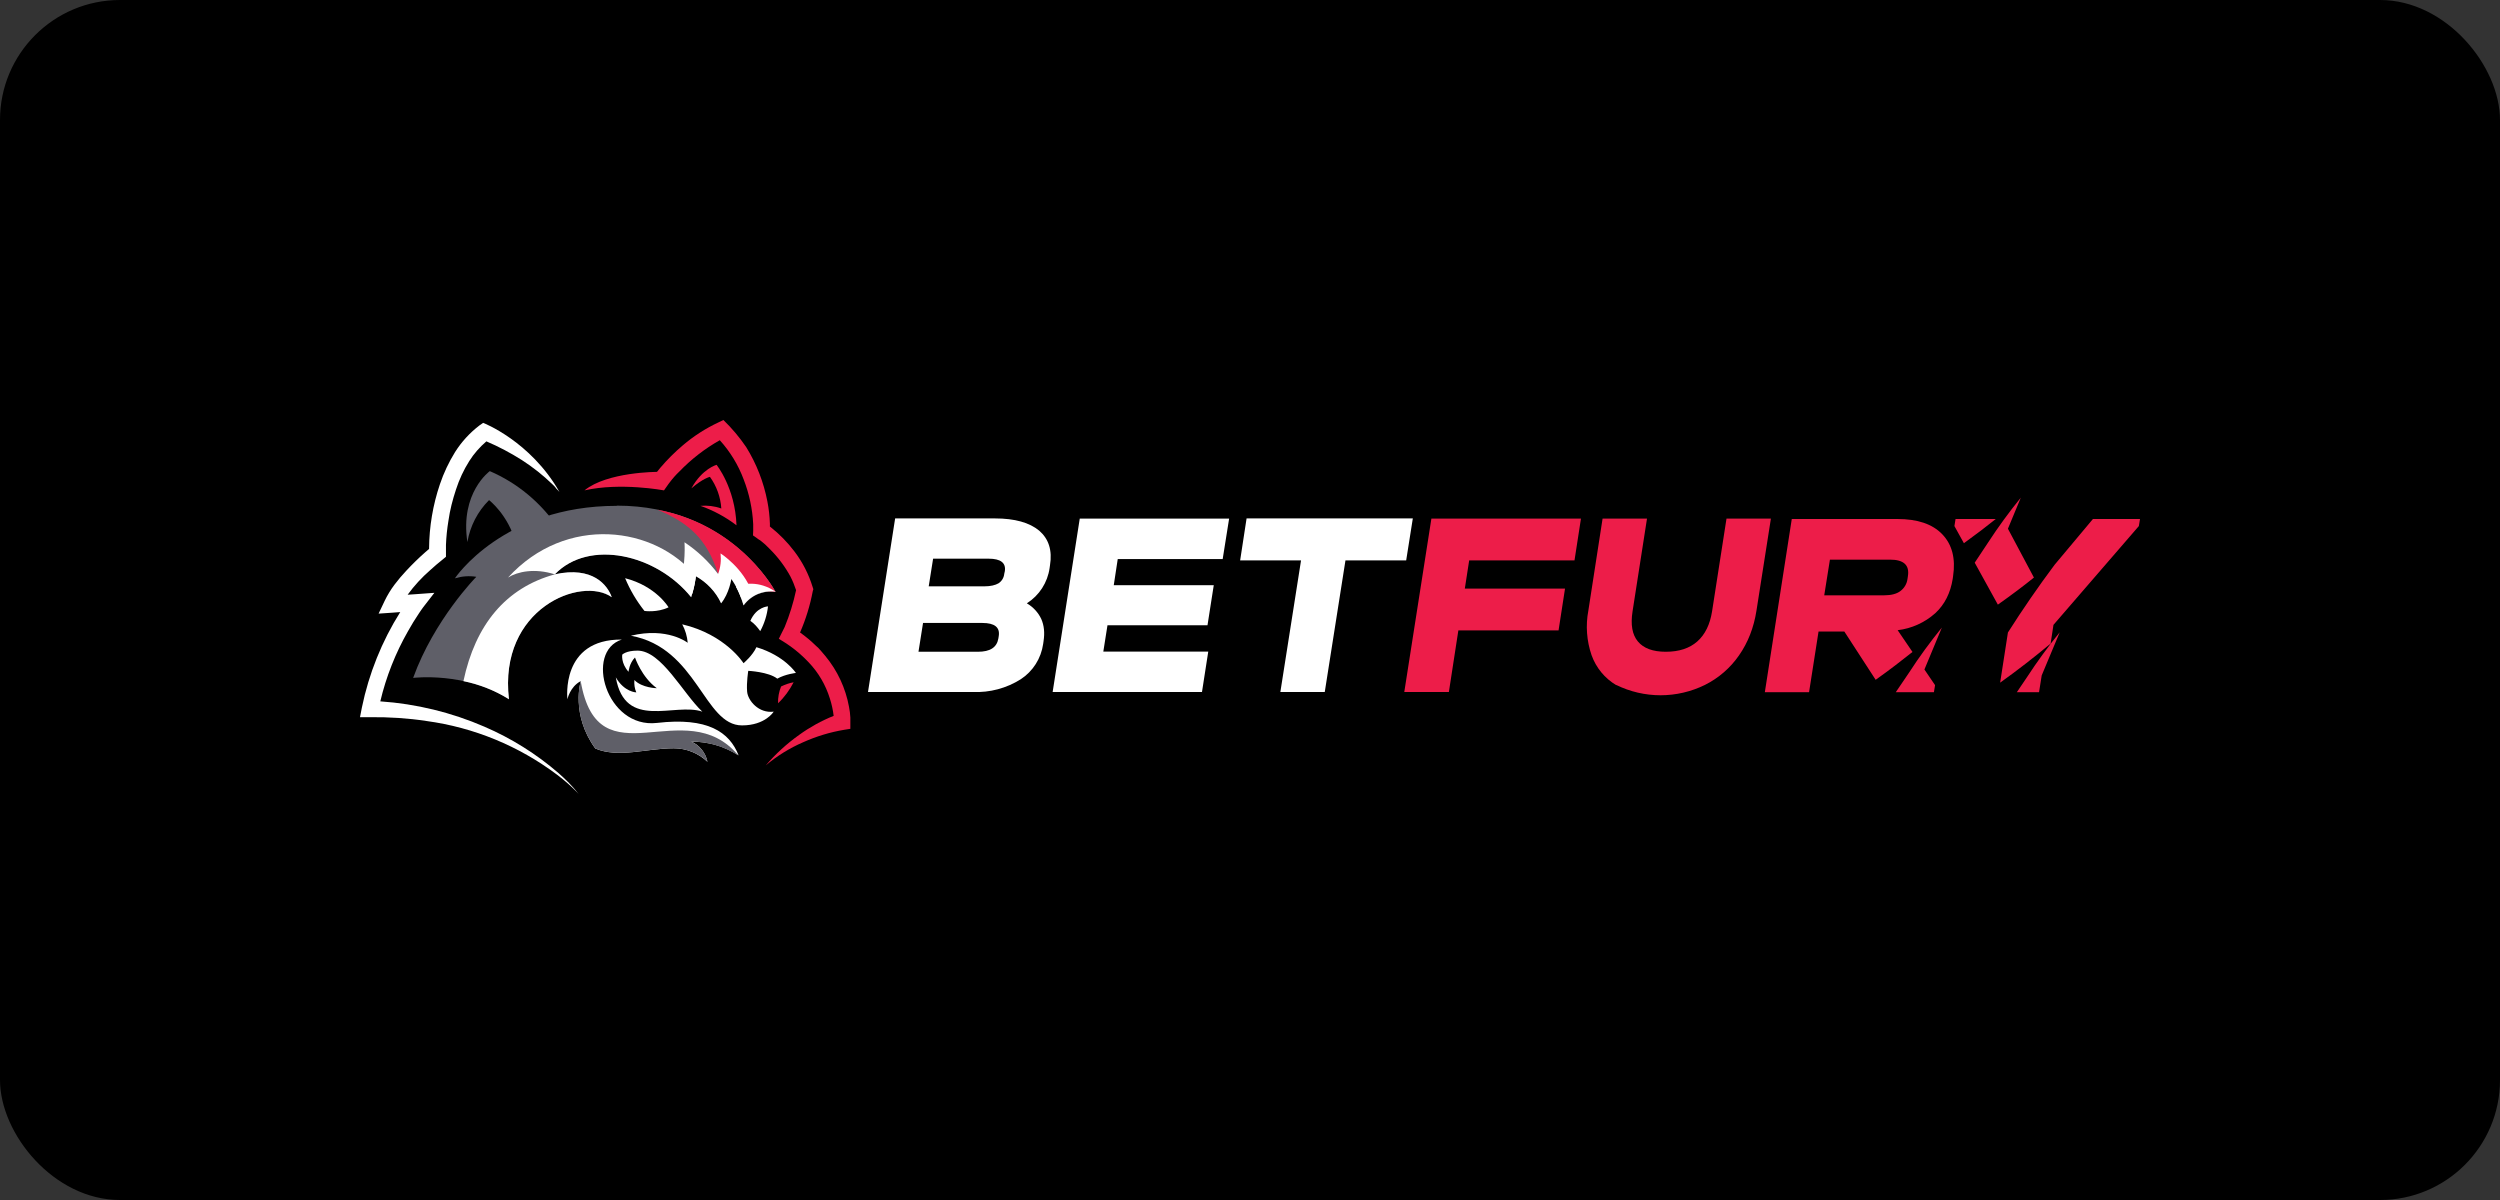 <?xml version="1.0" encoding="UTF-8"?> <svg xmlns="http://www.w3.org/2000/svg" width="125" height="60" viewBox="0 0 125 60" fill="none"><rect x="0" y="0" width="125" height="60" fill="#333333" stroke="none"/><rect width="125" height="60" rx="6" fill="black"></rect><path d="M97.777 25.95L97.721 26.303L98.195 27.161C98.812 26.713 99.353 26.303 99.789 25.95H97.777ZM100.396 26.436L101.041 24.882C100.455 25.602 99.907 26.354 99.4 27.133L98.736 28.134L99.893 30.232C100.595 29.736 101.203 29.279 101.696 28.878L100.396 26.436ZM101.345 33.866L100.842 34.61H101.952L102.085 33.771L102.986 31.615C102.4 32.336 101.852 33.087 101.345 33.866ZM104.647 25.95L102.73 28.239C101.91 29.337 101.131 30.467 100.396 31.625L100.007 34.133C100.873 33.515 101.715 32.862 102.531 32.178L102.673 31.243L106.943 26.303L107 25.95H104.647ZM94.865 25.95H89.589L88.242 34.61H90.453L90.927 31.577H92.217L93.783 33.99C94.495 33.485 95.111 33.008 95.624 32.598L94.883 31.51C95.581 31.426 96.236 31.13 96.762 30.662C97.237 30.223 97.521 29.651 97.635 28.945L97.654 28.811C97.787 27.924 97.607 27.228 97.113 26.713C96.62 26.198 95.87 25.95 94.865 25.95ZM95.396 28.802L95.377 28.935C95.362 29.058 95.323 29.176 95.261 29.283C95.199 29.39 95.116 29.482 95.016 29.555C94.827 29.698 94.551 29.765 94.219 29.765H91.212L91.496 27.982H94.504C95.187 27.982 95.481 28.258 95.396 28.802ZM95.462 33.618L94.789 34.61H96.696L96.753 34.257L96.221 33.475L97.094 31.377C96.516 32.092 95.965 32.836 95.462 33.618Z" fill="#ED1D49"></path><path d="M52.063 30.948C52.205 31.272 52.243 31.634 52.177 32.063L52.158 32.197C52.107 32.554 51.981 32.897 51.788 33.201C51.595 33.506 51.339 33.765 51.038 33.962C50.324 34.413 49.49 34.635 48.647 34.6H43.4L44.757 25.921H49.748C50.744 25.921 51.475 26.131 51.959 26.532C52.433 26.942 52.623 27.514 52.499 28.268L52.48 28.401C52.43 28.761 52.301 29.105 52.105 29.41C51.908 29.714 51.648 29.972 51.342 30.166C51.655 30.347 51.911 30.623 52.063 30.948ZM46.655 27.934L46.436 29.317H49.217C49.53 29.317 49.767 29.259 49.928 29.164C50.008 29.111 50.075 29.041 50.125 28.959C50.174 28.876 50.204 28.783 50.213 28.687L50.241 28.563C50.308 28.144 50.032 27.934 49.435 27.934H46.655ZM49.938 31.797C50.004 31.367 49.729 31.148 49.122 31.148H46.152L45.924 32.588H48.894C49.511 32.588 49.843 32.369 49.919 31.921L49.938 31.797ZM53.989 25.931H61.456L61.134 27.953H55.887L55.688 29.259H60.688L60.375 31.262H55.374L55.166 32.579H60.413L60.099 34.6H52.632L53.989 25.921V25.931ZM65.052 28.02H62.007L62.329 25.921H70.641L70.309 28.02H67.273L66.238 34.6H64.018L65.052 28.02Z" fill="white"></path><path d="M71.571 25.931H79.048L78.725 28.02H73.459L73.241 29.431H78.251L77.928 31.52H72.918L72.444 34.6H70.214L71.571 25.921V25.931ZM80.812 34.257C80.24 33.918 79.804 33.388 79.579 32.76C79.332 32.043 79.276 31.273 79.418 30.528L80.129 25.931H82.35L81.628 30.566C81.524 31.234 81.609 31.73 81.894 32.073C82.179 32.416 82.644 32.588 83.289 32.588C83.953 32.588 84.475 32.416 84.864 32.073C85.253 31.73 85.5 31.224 85.604 30.566L86.325 25.931H88.545L87.824 30.528C87.691 31.386 87.397 32.13 86.951 32.769C86.515 33.399 85.927 33.907 85.243 34.248C84.553 34.586 83.796 34.763 83.028 34.763C82.26 34.763 81.502 34.586 80.812 34.248V34.257Z" fill="#ED1D49"></path><path d="M30.837 25.292C25.154 25.292 22.744 28.916 22.744 28.916C23.095 28.811 23.456 28.783 23.816 28.84C23.816 28.84 21.71 30.976 20.657 33.895C20.657 33.895 23.275 33.57 25.448 34.963C24.907 30.413 29.073 28.792 30.581 29.86C30.382 29.259 29.651 28.296 27.735 28.716C29.443 26.932 32.821 27.705 34.557 29.86C34.671 29.517 34.747 29.164 34.794 28.811C34.794 28.811 35.771 29.326 36.056 30.166C36.113 29.612 36.569 28.954 36.569 28.954C36.569 28.954 36.938 29.431 37.185 30.27C37.365 30.025 37.606 29.833 37.885 29.714C38.164 29.595 38.469 29.553 38.77 29.593C38.77 29.593 36.521 25.282 30.837 25.282V25.292Z" fill="#5F5F68"></path><path d="M27.744 28.716C25.287 29.393 23.769 31.234 23.171 34.057C23.978 34.221 24.749 34.527 25.448 34.963C24.917 30.413 29.082 28.783 30.591 29.86C30.373 29.259 29.642 28.296 27.744 28.716Z" fill="white"></path><path d="M33.4 25.607C34.918 26.246 36.388 27.047 37.366 29.212L37.963 29.679C38.22 29.584 38.495 29.555 38.77 29.584C38.77 29.584 37.204 26.599 33.4 25.607Z" fill="#636363"></path><path d="M27.896 26.389C27.054 25.136 25.872 24.153 24.49 23.556C24.49 23.556 22.991 24.634 23.37 27.104C23.504 26.308 23.882 25.574 24.452 25.006C24.452 25.006 25.401 25.721 25.799 27.161C26.198 28.601 27.896 26.389 27.896 26.389Z" fill="#5F5F68"></path><path d="M37.517 31.043C37.821 30.337 38.4 30.318 38.4 30.318C38.352 30.757 38.219 31.177 38.011 31.558C37.878 31.367 37.717 31.177 37.517 31.043ZM31.549 31.787C34.87 32.397 35.193 36.27 37.1 36.27C38.267 36.27 38.684 35.583 38.684 35.583C37.935 35.678 37.394 35.03 37.356 34.581C37.318 34.124 37.413 33.542 37.413 33.542C37.413 33.542 38.428 33.59 38.865 33.933C39.273 33.704 39.795 33.647 39.795 33.647C39.795 33.647 39.244 32.788 37.821 32.359C37.631 32.779 37.176 33.16 37.176 33.16C37.176 33.16 36.284 31.73 34.111 31.215C34.265 31.501 34.358 31.816 34.386 32.14C34.386 32.14 33.38 31.339 31.54 31.787H31.549Z" fill="white"></path><path d="M31.426 33.59C31.037 33.151 31.113 32.731 31.113 32.731C31.113 32.731 31.303 32.531 31.872 32.531C33.077 32.531 34.149 34.677 35.117 35.583C33.741 35.106 31.255 36.546 30.79 33.866C31.217 34.61 31.815 34.62 31.815 34.62C31.73 34.429 31.701 34.209 31.72 34C32.1 34.4 32.84 34.41 32.84 34.41C32.081 33.857 31.749 32.874 31.749 32.874C31.464 33.16 31.426 33.59 31.426 33.59Z" fill="white"></path><path d="M31.094 31.978C29.215 32.569 30.306 36.441 32.849 36.146C35.383 35.85 36.474 36.603 36.929 37.767C36.223 37.315 35.403 37.077 34.567 37.08C34.772 37.172 34.952 37.311 35.092 37.487C35.232 37.663 35.329 37.87 35.373 38.091C34.918 37.655 34.313 37.413 33.684 37.414C32.327 37.414 30.933 37.92 29.765 37.424C28.532 35.726 29.035 34.057 29.035 34.057C28.494 34.343 28.371 34.963 28.371 34.963C28.371 34.963 28.01 31.949 31.094 31.978Z" fill="white"></path><path d="M36.92 37.776C34.254 34.572 29.917 39.169 29.035 34.057C29.035 34.057 28.523 35.726 29.765 37.424C30.933 37.92 32.327 37.414 33.684 37.414C34.31 37.414 34.918 37.653 35.373 38.082C35.327 37.862 35.23 37.657 35.09 37.483C34.95 37.309 34.77 37.171 34.567 37.08C35.401 37.081 36.218 37.323 36.92 37.776Z" fill="#5F5F68"></path><path d="M31.255 28.907C31.5 29.496 31.826 30.048 32.223 30.547C32.223 30.547 32.859 30.642 33.428 30.366C33.428 30.366 32.811 29.307 31.246 28.907H31.255Z" fill="white"></path><path d="M32.868 25.483C34.377 26.122 35.335 26.885 35.904 28.697L36.796 28.907C37.157 29.574 38.466 29.555 38.77 29.584C38.77 29.584 37.043 26.265 32.868 25.483ZM34.576 24.405C35.117 23.432 35.828 23.241 35.828 23.241C35.828 23.241 36.758 24.386 36.825 26.265C36.278 25.848 35.67 25.52 35.022 25.292C35.373 25.263 35.724 25.301 36.066 25.425C36.028 24.853 35.828 24.3 35.496 23.842C35.496 23.842 35.145 23.919 34.576 24.414V24.405ZM38.903 35.163C39.216 34.868 39.481 34.505 39.681 34.114C39.462 34.152 39.254 34.228 39.054 34.324C38.946 34.59 38.894 34.876 38.903 35.163Z" fill="#ED1D49"></path><path d="M36.17 21L35.914 21.124C35.274 21.424 34.677 21.809 34.139 22.268C33.737 22.609 33.362 22.982 33.02 23.384L32.849 23.594C32.849 23.594 30.354 23.594 29.225 24.519C31.027 24.109 33.2 24.519 33.2 24.519L33.361 24.29L33.428 24.195L33.494 24.109C33.637 23.918 33.796 23.739 33.969 23.575C34.564 22.958 35.244 22.431 35.99 22.011C36.509 22.584 36.915 23.25 37.185 23.976C37.462 24.689 37.622 25.443 37.66 26.207V26.532L37.65 26.77L37.84 26.904L37.878 26.932L37.916 26.961L38.011 27.018C38.181 27.147 38.34 27.291 38.485 27.447C38.895 27.852 39.243 28.315 39.519 28.821C39.633 29.04 39.728 29.279 39.804 29.508C39.67 30.137 39.48 30.753 39.235 31.348L39.168 31.482L39.111 31.596L38.941 31.939L39.263 32.14C39.605 32.359 39.927 32.617 40.212 32.893L40.43 33.113C40.92 33.626 41.283 34.246 41.493 34.925C41.584 35.207 41.648 35.498 41.683 35.793C41.071 36.038 40.491 36.359 39.956 36.746C39.34 37.185 38.779 37.697 38.286 38.272C38.852 37.795 39.485 37.403 40.165 37.109C40.819 36.816 41.508 36.607 42.214 36.489L42.518 36.441V35.879C42.508 35.699 42.486 35.521 42.451 35.344C42.281 34.407 41.872 33.53 41.265 32.798L41.038 32.531C40.962 32.435 40.876 32.359 40.791 32.283C40.546 32.043 40.282 31.823 40.003 31.625C40.292 30.961 40.505 30.267 40.639 29.555L40.667 29.46L40.63 29.345C40.435 28.708 40.13 28.111 39.728 27.581C39.378 27.117 38.97 26.7 38.514 26.341L38.495 26.331V26.179C38.482 25.811 38.441 25.444 38.371 25.082C38.187 24.115 37.827 23.19 37.309 22.354C36.976 21.865 36.595 21.411 36.17 21Z" fill="#ED1D49"></path><path d="M38.779 29.584L38.751 29.555L38.77 29.593L38.779 29.584Z" fill="white"></path><path d="M36.796 29.336C36.955 29.633 37.082 29.947 37.176 30.27C37.356 30.02 37.6 29.824 37.883 29.703C38.165 29.582 38.475 29.541 38.779 29.584C37.935 29.012 37.166 29.183 36.806 29.326L36.796 29.336ZM34.794 28.821C32.773 26.303 28.304 25.702 25.401 28.878C25.885 28.573 26.748 28.401 27.735 28.716H27.744C29.452 26.942 32.821 27.705 34.557 29.86C34.671 29.517 34.747 29.164 34.794 28.811V28.821Z" fill="white"></path><path d="M27.925 38.654C26.816 37.696 25.568 36.914 24.224 36.336C22.572 35.62 20.811 35.191 19.015 35.068C19.307 33.837 19.774 32.655 20.401 31.558C20.571 31.252 20.755 30.953 20.951 30.662L21.055 30.509L21.15 30.375L21.719 29.641L20.799 29.708L20.382 29.736C20.711 29.285 21.089 28.872 21.511 28.506C21.713 28.321 21.922 28.142 22.137 27.972L22.298 27.838V27.438V27.247C22.314 26.841 22.355 26.436 22.422 26.036C22.497 25.502 22.63 24.987 22.801 24.472C22.962 23.976 23.181 23.499 23.465 23.051C23.693 22.688 23.987 22.354 24.319 22.068C24.935 22.331 25.528 22.644 26.093 23.003C26.641 23.355 27.153 23.761 27.621 24.214L27.716 24.309L27.763 24.357L27.792 24.405L27.972 24.596C26.52 22.049 24.158 21.143 24.158 21.143L23.978 21.267C23.494 21.636 23.079 22.088 22.754 22.602C22.441 23.108 22.184 23.651 21.995 24.214C21.644 25.25 21.462 26.335 21.454 27.428V27.447L21.264 27.61C20.933 27.902 20.616 28.211 20.315 28.535C20.106 28.756 19.91 28.988 19.727 29.231C19.537 29.484 19.371 29.756 19.233 30.042L18.93 30.681L19.632 30.633L20.012 30.604C19.093 32.065 18.443 33.681 18.095 35.373L18 35.859H18.503C19.452 35.85 20.391 35.907 21.321 36.05C23.692 36.372 25.943 37.298 27.858 38.74C28.238 39.026 28.598 39.341 28.93 39.694C28.627 39.312 28.285 38.969 27.925 38.654ZM36.028 27.676C36.066 28.02 36.028 28.372 35.904 28.697C35.437 28.078 34.87 27.542 34.225 27.113C34.225 27.113 34.301 28.277 33.997 29.116L34.605 29.698C34.699 29.412 34.756 29.116 34.794 28.811C35.344 29.12 35.786 29.593 36.056 30.166C36.464 29.67 36.569 28.945 36.569 28.945C36.777 29.25 36.948 29.565 37.062 29.908L37.603 29.622C37.176 28.401 36.037 27.676 36.037 27.676H36.028Z" fill="white"></path></svg> 